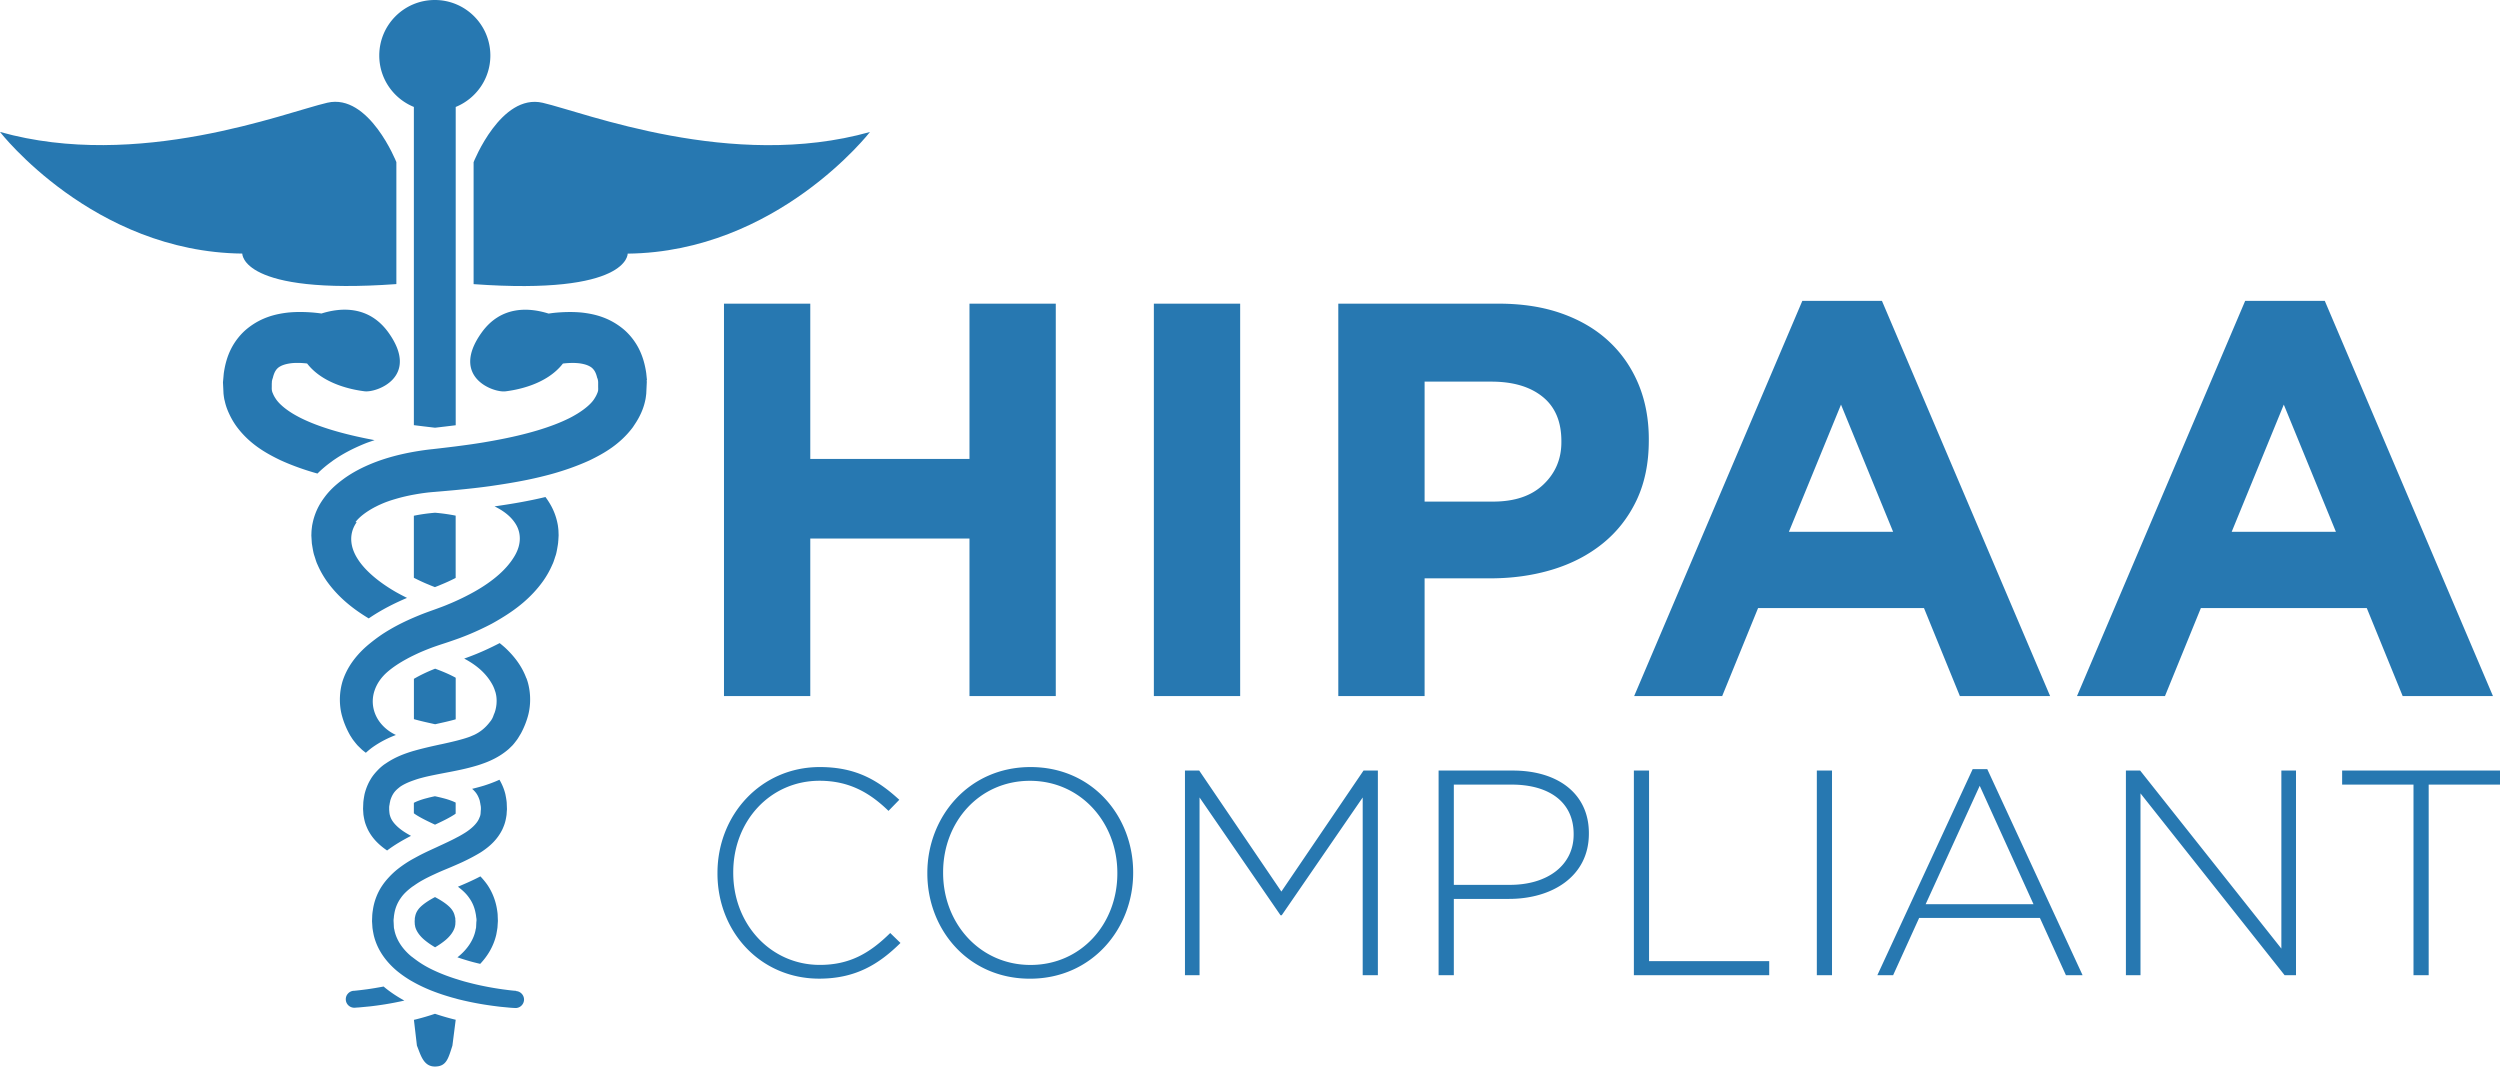 <svg id="Layer_2" data-name="Layer 2" xmlns="http://www.w3.org/2000/svg" viewBox="0 0 507.23 216.39"><defs><style>.cls-1{fill:#2778b1}</style></defs><g id="Layer_1-2" data-name="Layer 1"><path class="cls-1" d="M110.09 20.85c-8.47-1.95-14 12.05-14 12.05v24.75c31.58 2.28 31.26-6.19 31.26-6.19 30.28-.33 49.16-24.68 49.16-24.68-28 7.88-57.96-3.98-66.42-5.93ZM80.42 57.64V32.89s-5.54-14-14-12.05C57.96 22.79 28 34.65 0 26.77c0 0 18.88 24.35 49.16 24.68 0 0-.32 8.46 31.26 6.19Z"/><path class="cls-1" d="M83.97 21.7v64.56c1.32.17 2.73.34 4.29.52 1.52-.17 2.9-.34 4.2-.5V21.7c4.12-1.68 7.03-5.71 7.03-10.43C99.49 5.05 94.45 0 88.22 0S76.95 5.04 76.95 11.27c0 4.72 2.91 8.76 7.03 10.43ZM88.25 119.12c.41-.16.81-.31 1.21-.49.99-.4 1.97-.85 2.99-1.37v-12.64a37.09 37.09 0 0 0-4.19-.59c-1.52.13-2.95.33-4.29.61v12.59c1.04.53 2.04 1 3.02 1.39.43.19.85.35 1.27.51ZM92.28 165.2c.07-.04.12-.08.17-.13v-2.23c-.52-.26-1.39-.61-2.55-.9-.53-.14-1.09-.27-1.66-.39-.56.12-1.1.24-1.6.38-1.24.31-2.13.67-2.67.96v2.12c.08.06.16.12.26.19 1.06.71 2.49 1.4 4.03 2.12 1.54-.71 2.96-1.41 4.03-2.12ZM88.25 205.69c-1.24.42-2.52.8-3.88 1.14-.14.03-.26.06-.39.09l.61 5.23c.74 1.79 1.29 4.24 3.63 4.24s2.71-1.55 3.57-4.24l.67-5.25c-.1-.03-.2-.05-.3-.07-1.4-.35-2.67-.73-3.9-1.14ZM92.32 186.1c-.11-.62-.29-1.05-.61-1.5-.35-.51-1.24-1.43-3.45-2.59-2.22 1.17-3.1 2.08-3.43 2.56-.34.47-.52.91-.62 1.49-.03.12-.05.2-.05.29v.15l-.03.42.03.66c.03.13.06.26.07.38.21.93.92 1.95 1.96 2.8.64.53 1.35 1.01 2.09 1.44.73-.43 1.43-.9 2.07-1.43 1.04-.86 1.75-1.88 1.96-2.8.02-.13.05-.25.07-.38l.03-.67-.03-.4v-.16c0-.09-.03-.17-.04-.25ZM88.26 146.95c.06-.01.11-.03.17-.04.67-.15 1.32-.29 1.96-.44.72-.17 1.42-.34 2.07-.53v-8.43c-1.29-.72-2.74-1.31-4.17-1.84-1.61.63-3.06 1.33-4.31 2.06v8.18c1.26.36 2.65.67 4.11.99.06.01.12.03.18.04ZM96.65 186.93v.06l-.05 1.04c0 .2-.05.4-.11.59 0 .07 0 .05-.01.12-.38 1.91-1.6 3.8-3.43 5.3-.08.06-.16.12-.24.19.89.31 1.74.57 2.5.79.74.21 1.44.38 2.12.54 1.36-1.44 2.67-3.39 3.26-5.93.08-.42.17-.92.24-1.41l.09-1.36-.04-.99c0-.36-.04-.72-.12-1.22-.26-1.8-.94-3.58-1.92-5.04-.45-.66-.95-1.25-1.47-1.8-1.64.86-3.16 1.51-4.56 2.1.98.73 1.75 1.48 2.28 2.26.67.93 1.09 1.94 1.31 3.13.04.17.09.46.12.81.04.15.05.31.06.47V186.93Z"/><path class="cls-1" d="m131.26 77.09-.14-1.36c-.26-1.83-.74-3.47-1.48-4.94-.81-1.61-2.01-3.11-3.39-4.2-2.89-2.29-5.83-2.89-8.07-3.16-2.13-.23-4.47-.1-5.89.06-.35.04-.67.09-.99.13-3.77-1.19-9.6-1.75-13.62 3.91-6.39 8.98 2.44 12.18 4.87 11.87 2.09-.26 8.29-1.28 11.66-5.64.94-.11 1.94-.16 2.88-.09.76.05 1.85.25 2.57.67.34.18.61.42.87.77.04.06.09.13.13.2.23.39.39.87.49 1.31.12.25.19.55.21.9V78.57c.02.26 0 .51 0 .61-.04.24-.11.47-.21.67-.15.39-.36.74-.57 1.07-.59.95-1.85 2.04-3.48 3.04-.5.3-1.02.6-1.58.88-3.62 1.81-8.66 3.32-14.99 4.49-.79.15-1.6.29-2.43.43-.78.13-1.57.25-2.39.37-1.02.15-2.1.29-3.25.44-1.29.16-2.68.33-4.19.5l-.53.06c-1.29.13-2.54.32-3.76.53-2.94.52-5.69 1.26-8.18 2.24-2.33.93-4.21 1.93-5.93 3.15-.13.1-.26.19-.39.29-.75.56-1.43 1.13-2.04 1.72-.59.58-1.12 1.18-1.59 1.82-.42.56-.81 1.15-1.15 1.77a12.93 12.93 0 0 0-1.23 3.29c-.05.25-.11.5-.15.75-.04.34-.09.72-.12 1.1l-.03.84v.03l.07 1.12c0 .08.02.18.02.29 0 .1.01.19.05.43.13.79.28 1.7.45 2.19.07.2.13.4.2.61.14.46.28.89.44 1.21.02.04.03.07.05.11.48 1.11 1.1 2.22 1.85 3.29 2.47 3.46 5.56 5.78 8.51 7.56 2.64-1.8 5.3-3.11 7.77-4.16-.72-.36-1.45-.74-2.22-1.17-3.54-2.03-6.29-4.39-7.74-6.66-1.67-2.56-1.5-4.66-1.06-5.97.19-.55.46-1.07.81-1.57h-.25c.81-1.1 2.25-2.14 3.8-2.98.11-.06.21-.11.32-.16.04-.02.07-.04.11-.06.28-.14.54-.27.82-.39.1-.04.19-.09.29-.13.42-.18.84-.35 1.24-.49.03 0 .05-.02.08-.03h.01c.54-.2 1.11-.36 1.68-.53 1.11-.32 2.27-.59 3.47-.81.72-.13 1.45-.25 2.21-.35.68-.09 1.37-.16 2.08-.21.11 0 .21-.03.33-.03 1.37-.11 2.65-.23 3.86-.34 2.6-.25 4.88-.5 6.96-.79 2.5-.36 5.05-.76 7.63-1.29.88-.18 1.76-.38 2.64-.59.81-.2 1.62-.4 2.43-.63 2.54-.71 5.07-1.6 7.53-2.72 2.97-1.44 6.12-3.24 8.68-6.58.17-.22.31-.45.46-.68 1.03-1.51 1.78-3.16 2.12-4.73.01-.06.03-.12.04-.18.08-.26.16-.93.21-1.37l.11-2.35-.02-.36v-.05ZM106.78 137.58c-.84-2.26-2.25-4.26-4.31-6.18-.36-.32-.72-.62-1.09-.92-2.1 1.09-4.14 2.01-6.08 2.73-.36.14-.75.28-1.12.41 2.3 1.22 4.41 2.86 5.74 5.32.19.35.34.72.47 1.09h-.01s.03.08.04.12l.09.24c.12.41.2.83.23 1.26.07.84-.02 1.72-.26 2.57-.02.05-.04.11-.05.16-.06.21-.16.42-.24.62-.07.18-.12.37-.21.55-.04.1-.09.21-.15.3l-.12.2-.04.07c-.08.12-.17.23-.26.34-.91 1.2-1.94 2.04-3.22 2.65-.06.03-.13.05-.2.08-.3.13-.6.27-.93.38-.71.25-1.46.46-2.23.66l-.35.09c-.01 0-.02 0-.04.01-.97.24-1.99.47-3.04.7h-.04l-1.08.24c-1.39.31-2.8.64-4.27 1.06h-.02c-1.78.53-3.7 1.21-5.63 2.51l-.35.23c-.52.37-1.03.82-1.49 1.32-.4.42-.77.87-1.09 1.34-.08.12-.16.26-.24.39-.53.87-.95 1.89-1.23 3.03-.07.38-.2 1.08-.25 1.69l-.05 1.27.03.49.04.63c.05.37.12.75.2 1.11.16.72.35 1.18.65 1.86 1 2.07 2.57 3.41 3.96 4.36 1.55-1.17 3.2-2.12 4.85-2.97-.53-.29-1.04-.59-1.51-.9-.79-.53-2.18-1.61-2.65-2.9 0-.01-.04-.12-.05-.13-.02-.07-.05-.16-.08-.28-.07-.23-.09-.49-.12-.78 0-.09-.01-.16-.02-.25V163.8c0-.17.03-.35.07-.53.03-.22.06-.4.1-.56l.03-.14c.02-.12.05-.23.09-.35.34-.99.76-1.62 1.5-2.24.16-.13.31-.26.5-.4.63-.42 1.43-.8 2.33-1.13.13-.05.28-.1.42-.15.51-.18 1.04-.35 1.6-.49.84-.23 1.74-.42 2.68-.61.59-.12 1.17-.23 1.78-.35.79-.15 1.6-.3 2.42-.47 1.44-.29 2.91-.63 4.48-1.11.4-.12.81-.27 1.23-.42.72-.26 1.47-.58 2.23-.98.63-.33 1.26-.71 1.88-1.17.32-.23.63-.48.94-.75l.73-.71c.26-.28.52-.62.76-.94.23-.29.31-.43.39-.55l.58-.96c.61-1.15 1.06-2.26 1.39-3.42.49-1.7.59-3.6.33-5.36-.13-.86-.33-1.7-.63-2.45ZM77.82 200.16c-1.22.23-2.3.41-3.23.54-1.03.14-1.96.25-2.71.32h-.1c-.46.03-.88.23-1.19.58-.31.34-.46.79-.43 1.24.05.91.81 1.62 1.72 1.62h.1s.32-.03.85-.06l2.22-.21c1.75-.2 4.11-.53 6.99-1.18-1.22-.67-2.51-1.48-3.8-2.51-.14-.11-.28-.23-.42-.35ZM104.72 201.03h-.09c-.44-.03-1.4-.13-2.7-.31a60.466 60.466 0 0 1-5.94-1.13c-.59-.15-1.21-.3-1.85-.48-.28-.08-.58-.17-.88-.26-.26-.08-.53-.17-.8-.25-1.35-.43-2.77-.95-4.2-1.61-.82-.37-1.63-.79-2.42-1.27-.64-.39-1.26-.82-1.87-1.29-.08-.06-.17-.12-.25-.19-.08-.07-.17-.12-.26-.19-1.82-1.5-3.04-3.38-3.43-5.29 0-.05-.02-.1-.02-.14-.06-.18-.09-.37-.1-.56l-.05-1.04c-.03-.27 0-.55.04-.81.02-.38.08-.69.12-.92a7.53 7.53 0 0 1 1.32-3.12c.52-.76 1.29-1.5 2.27-2.23.11-.08.24-.16.36-.24.54-.38 1.13-.77 1.81-1.14.68-.38 1.41-.74 2.21-1.11.09-.04.18-.08.26-.12.81-.38 1.67-.74 2.58-1.12.54-.22 1.07-.45 1.62-.69.45-.2.9-.39 1.37-.61.7-.33 1.43-.69 2.17-1.09.47-.26.95-.52 1.44-.82.18-.11.36-.23.55-.36 1.37-.94 2.96-2.3 3.98-4.43.26-.59.46-1.08.62-1.79.08-.37.15-.74.2-1.11l.04-.63.04-.48-.05-1.34c-.04-.53-.17-1.2-.27-1.71a10.71 10.71 0 0 0-1.21-2.95c-1.13.52-2.2.9-3.14 1.2-.83.25-1.62.46-2.4.65.76.65 1.17 1.27 1.5 2.25.04.11.06.22.08.34l.03.15c.04.18.07.36.1.56.06.25.07.48.07.67V164.19c0 .06 0 .12-.02.19l-.02.31-.02.33c-.02.31-.1.6-.23.86-.46 1.3-1.87 2.38-2.66 2.91-.47.31-.98.61-1.51.9-.22.12-.45.23-.67.35-.54.29-1.1.56-1.69.84-.59.28-1.19.56-1.8.84-.23.11-.48.23-.71.33-.78.36-1.57.72-2.36 1.11-.63.31-1.28.66-1.93 1.02a23.065 23.065 0 0 0-3.26 2.15c-.58.46-1.13.97-1.66 1.53-.52.55-1.02 1.14-1.47 1.81-.99 1.45-1.67 3.23-1.91 5-.06.35-.12.81-.13 1.2l-.04 1.03.09 1.37c.07.5.16.99.26 1.47.59 2.49 1.9 4.43 3.25 5.87.6.64 1.21 1.19 1.77 1.63l.12.09c.76.6 1.53 1.11 2.27 1.56.24.14.48.27.71.4 1.2.67 2.35 1.19 3.4 1.62.29.12.59.23.88.34.99.37 2.01.71 3.08 1.02.36.11.74.21 1.12.31.24.07.47.14.73.2.44.11.87.21 1.28.3 2.81.64 5.12.95 7.03 1.18.96.09 1.73.17 2.24.21l.89.05c.91 0 1.66-.71 1.72-1.62a1.73 1.73 0 0 0-1.62-1.82Z"/><path class="cls-1" d="M113.31 107.68c-.02-.31-.07-.7-.12-1.08-.04-.23-.09-.47-.14-.7-.25-1.12-.67-2.25-1.24-3.29-.34-.62-.72-1.2-1.14-1.77-3.49.84-6.96 1.42-10.33 1.9 1.82.89 3.15 1.95 4.01 3.16.31.43.57.88.75 1.36.45 1.18.71 3.07-.6 5.39-1.53 2.7-4.34 5.21-8.36 7.46a48.047 48.047 0 0 1-3.69 1.85c-.4.18-.8.36-1.2.52l-.15.06c-.93.41-1.87.74-2.85 1.1-.05.02-.09.03-.14.05-.78.28-1.62.58-2.6.96-.51.21-1.03.42-1.54.64-1.6.69-3.23 1.47-4.86 2.43-.7.41-1.41.85-2.1 1.34-.63.44-1.26.92-1.88 1.42-.37.3-.74.61-1.1.94-2.05 1.9-3.45 3.91-4.29 6.12-.3.77-.51 1.62-.64 2.49-.26 1.77-.16 3.67.33 5.35.33 1.17.79 2.29 1.39 3.42l.26.47s.03.05.04.05l.29.46c.08.12.16.25.38.53.25.32.52.66.78.95l.8.78c.28.25.57.47.86.69.42-.38.86-.75 1.31-1.08 1.64-1.16 3.26-1.95 4.79-2.53-2.41-1.13-4.1-3.13-4.57-5.5-.24-1.21-.14-2.43.26-3.58.46-1.34 1.32-2.6 2.55-3.68 1.17-1.02 2.54-1.9 3.94-2.66.49-.27.98-.52 1.46-.75.41-.2.82-.39 1.22-.57 1.01-.44 1.97-.82 2.83-1.13.07-.03.16-.05.23-.08.54-.19 1.17-.4 1.88-.63.74-.24 1.53-.51 2.32-.79.45-.16.89-.31 1.31-.48 1.19-.45 2.4-.96 3.63-1.54.74-.35 1.49-.71 2.25-1.11.03-.01.05-.03.08-.04.64-.35 1.3-.73 1.97-1.14 2.93-1.77 6.04-4.09 8.52-7.57.74-1.06 1.36-2.16 1.84-3.28.02-.04.03-.07.05-.1.16-.32.3-.76.45-1.22.06-.2.13-.41.2-.6.17-.5.32-1.42.44-2.15.04-.28.05-.37.06-.46 0-.11.01-.21.03-.36l.06-1.05v-.12l-.03-.83ZM67.4 93.56c2-1.42 4.17-2.57 6.83-3.64.57-.22 1.17-.41 1.77-.62-6.34-1.18-11.38-2.69-15-4.5-.55-.28-1.08-.57-1.58-.87-1.63-.99-2.89-2.09-3.51-3.08-.2-.3-.4-.65-.55-1.04-.09-.18-.15-.37-.19-.58-.04-.26-.04-.48-.03-.69V77.95c0-.12.01-.23.02-.34v-.17c.04-.28.1-.53.19-.74.11-.48.28-1 .52-1.41.04-.06.08-.13.12-.19.25-.34.52-.58.86-.76.72-.42 1.82-.62 2.61-.68.28-.02.6-.03.93-.03.65 0 1.29.05 1.92.12 3.37 4.36 9.58 5.38 11.66 5.64 2.44.31 11.27-2.89 4.88-11.87-4.03-5.65-9.85-5.1-13.63-3.91-.32-.05-.65-.09-1-.13-1.4-.15-3.7-.29-5.91-.05-2.21.27-5.15.87-8.04 3.16-1.38 1.09-2.58 2.59-3.39 4.2-.74 1.47-1.22 3.11-1.48 5l-.16 1.78.11 2.3c.05.43.13 1.07.21 1.33.02.06.04.12.05.19.18.84.48 1.7.88 2.55.45.98 1.02 1.96 1.71 2.86 2.55 3.32 5.7 5.13 8.72 6.58 2.44 1.11 4.95 1.99 7.49 2.7.89-.89 1.89-1.73 3.01-2.52ZM196.7 141.22v-31.96h-32.3v31.96h-17.51V61.61h17.51v31.5h32.3v-31.5h17.51v79.61H196.7ZM234.11 141.22V61.61h17.51v79.61h-17.51ZM332.03 101.53c-1.67 3.49-3.96 6.41-6.88 8.76-2.92 2.35-6.33 4.11-10.23 5.29-3.91 1.18-8.09 1.76-12.57 1.76h-13.31v23.88h-17.51V61.61h32.53c4.78 0 9.04.66 12.79 1.99s6.94 3.2 9.55 5.63c2.62 2.43 4.62 5.33 6.03 8.7 1.4 3.37 2.1 7.11 2.1 11.2v.23c0 4.63-.84 8.68-2.5 12.17Zm-15.24-12.05c0-3.94-1.27-6.94-3.81-8.98-2.54-2.05-6.01-3.07-10.41-3.07h-13.53v24.34h13.88c4.4 0 7.81-1.15 10.23-3.47 2.43-2.31 3.64-5.17 3.64-8.59v-.23ZM397.64 141.22l-7.28-17.85H356.7l-7.28 17.85h-17.86l34.12-80.18h16.15l34.12 80.18h-18.31Zm-24.11-59.14-10.58 25.82h21.15l-10.58-25.82ZM487.48 141.22l-7.28-17.85h-33.66l-7.28 17.85h-17.85l34.12-80.18h16.15l34.12 80.18h-18.31Zm-24.11-59.14-10.58 25.82h21.15l-10.58-25.82ZM145.57 177.22v-.12c0-11.74 8.78-21.47 20.76-21.47 7.41 0 11.86 2.73 16.13 6.64l-2.19 2.25c-3.62-3.5-7.77-6.11-14-6.11-9.96 0-17.5 8.13-17.5 18.56v.12c0 10.5 7.65 18.68 17.56 18.68 5.99 0 10.08-2.31 14.29-6.47l2.08 2.02c-4.39 4.33-9.13 7.24-16.49 7.24-11.86 0-20.64-9.43-20.64-21.35ZM188.15 177.22v-.12c0-11.33 8.36-21.47 20.94-21.47s20.82 10.02 20.82 21.35v.12c0 11.33-8.36 21.47-20.94 21.47s-20.82-10.02-20.82-21.35Zm38.55 0v-.12c0-10.26-7.47-18.68-17.73-18.68s-17.62 8.3-17.62 18.56v.12c0 10.26 7.47 18.68 17.73 18.68s17.62-8.3 17.62-18.56ZM240.4 156.34h2.91l16.67 24.55 16.67-24.55h2.91v41.52h-3.08V161.8l-16.43 23.9h-.24l-16.43-23.9v36.06h-2.96v-41.52ZM291.88 156.34h15.07c9.13 0 15.42 4.69 15.42 12.69v.12c0 8.72-7.53 13.23-16.19 13.23h-11.21v15.48h-3.09v-41.52Zm14.47 23.19c7.71 0 12.93-4.03 12.93-10.2v-.12c0-6.58-5.1-10.02-12.57-10.02h-11.74v20.34h11.39ZM331.5 156.34h3.08v38.67h24.38v2.85H331.5v-41.52ZM368.62 156.34h3.08v41.52h-3.08v-41.52ZM400.24 156.05h2.96l19.34 41.81h-3.38l-5.28-11.62h-24.5l-5.28 11.62h-3.2l19.34-41.81Zm12.34 27.4-10.91-24.02-10.97 24.02h21.89ZM431.31 156.34h2.91l28.65 36.12v-36.12h2.97v41.52h-2.31l-29.24-36.89v36.89h-2.96v-41.52ZM489.67 159.19H475.2v-2.85h32.03v2.85h-14.47v38.67h-3.08v-38.67Z"/></g></svg>